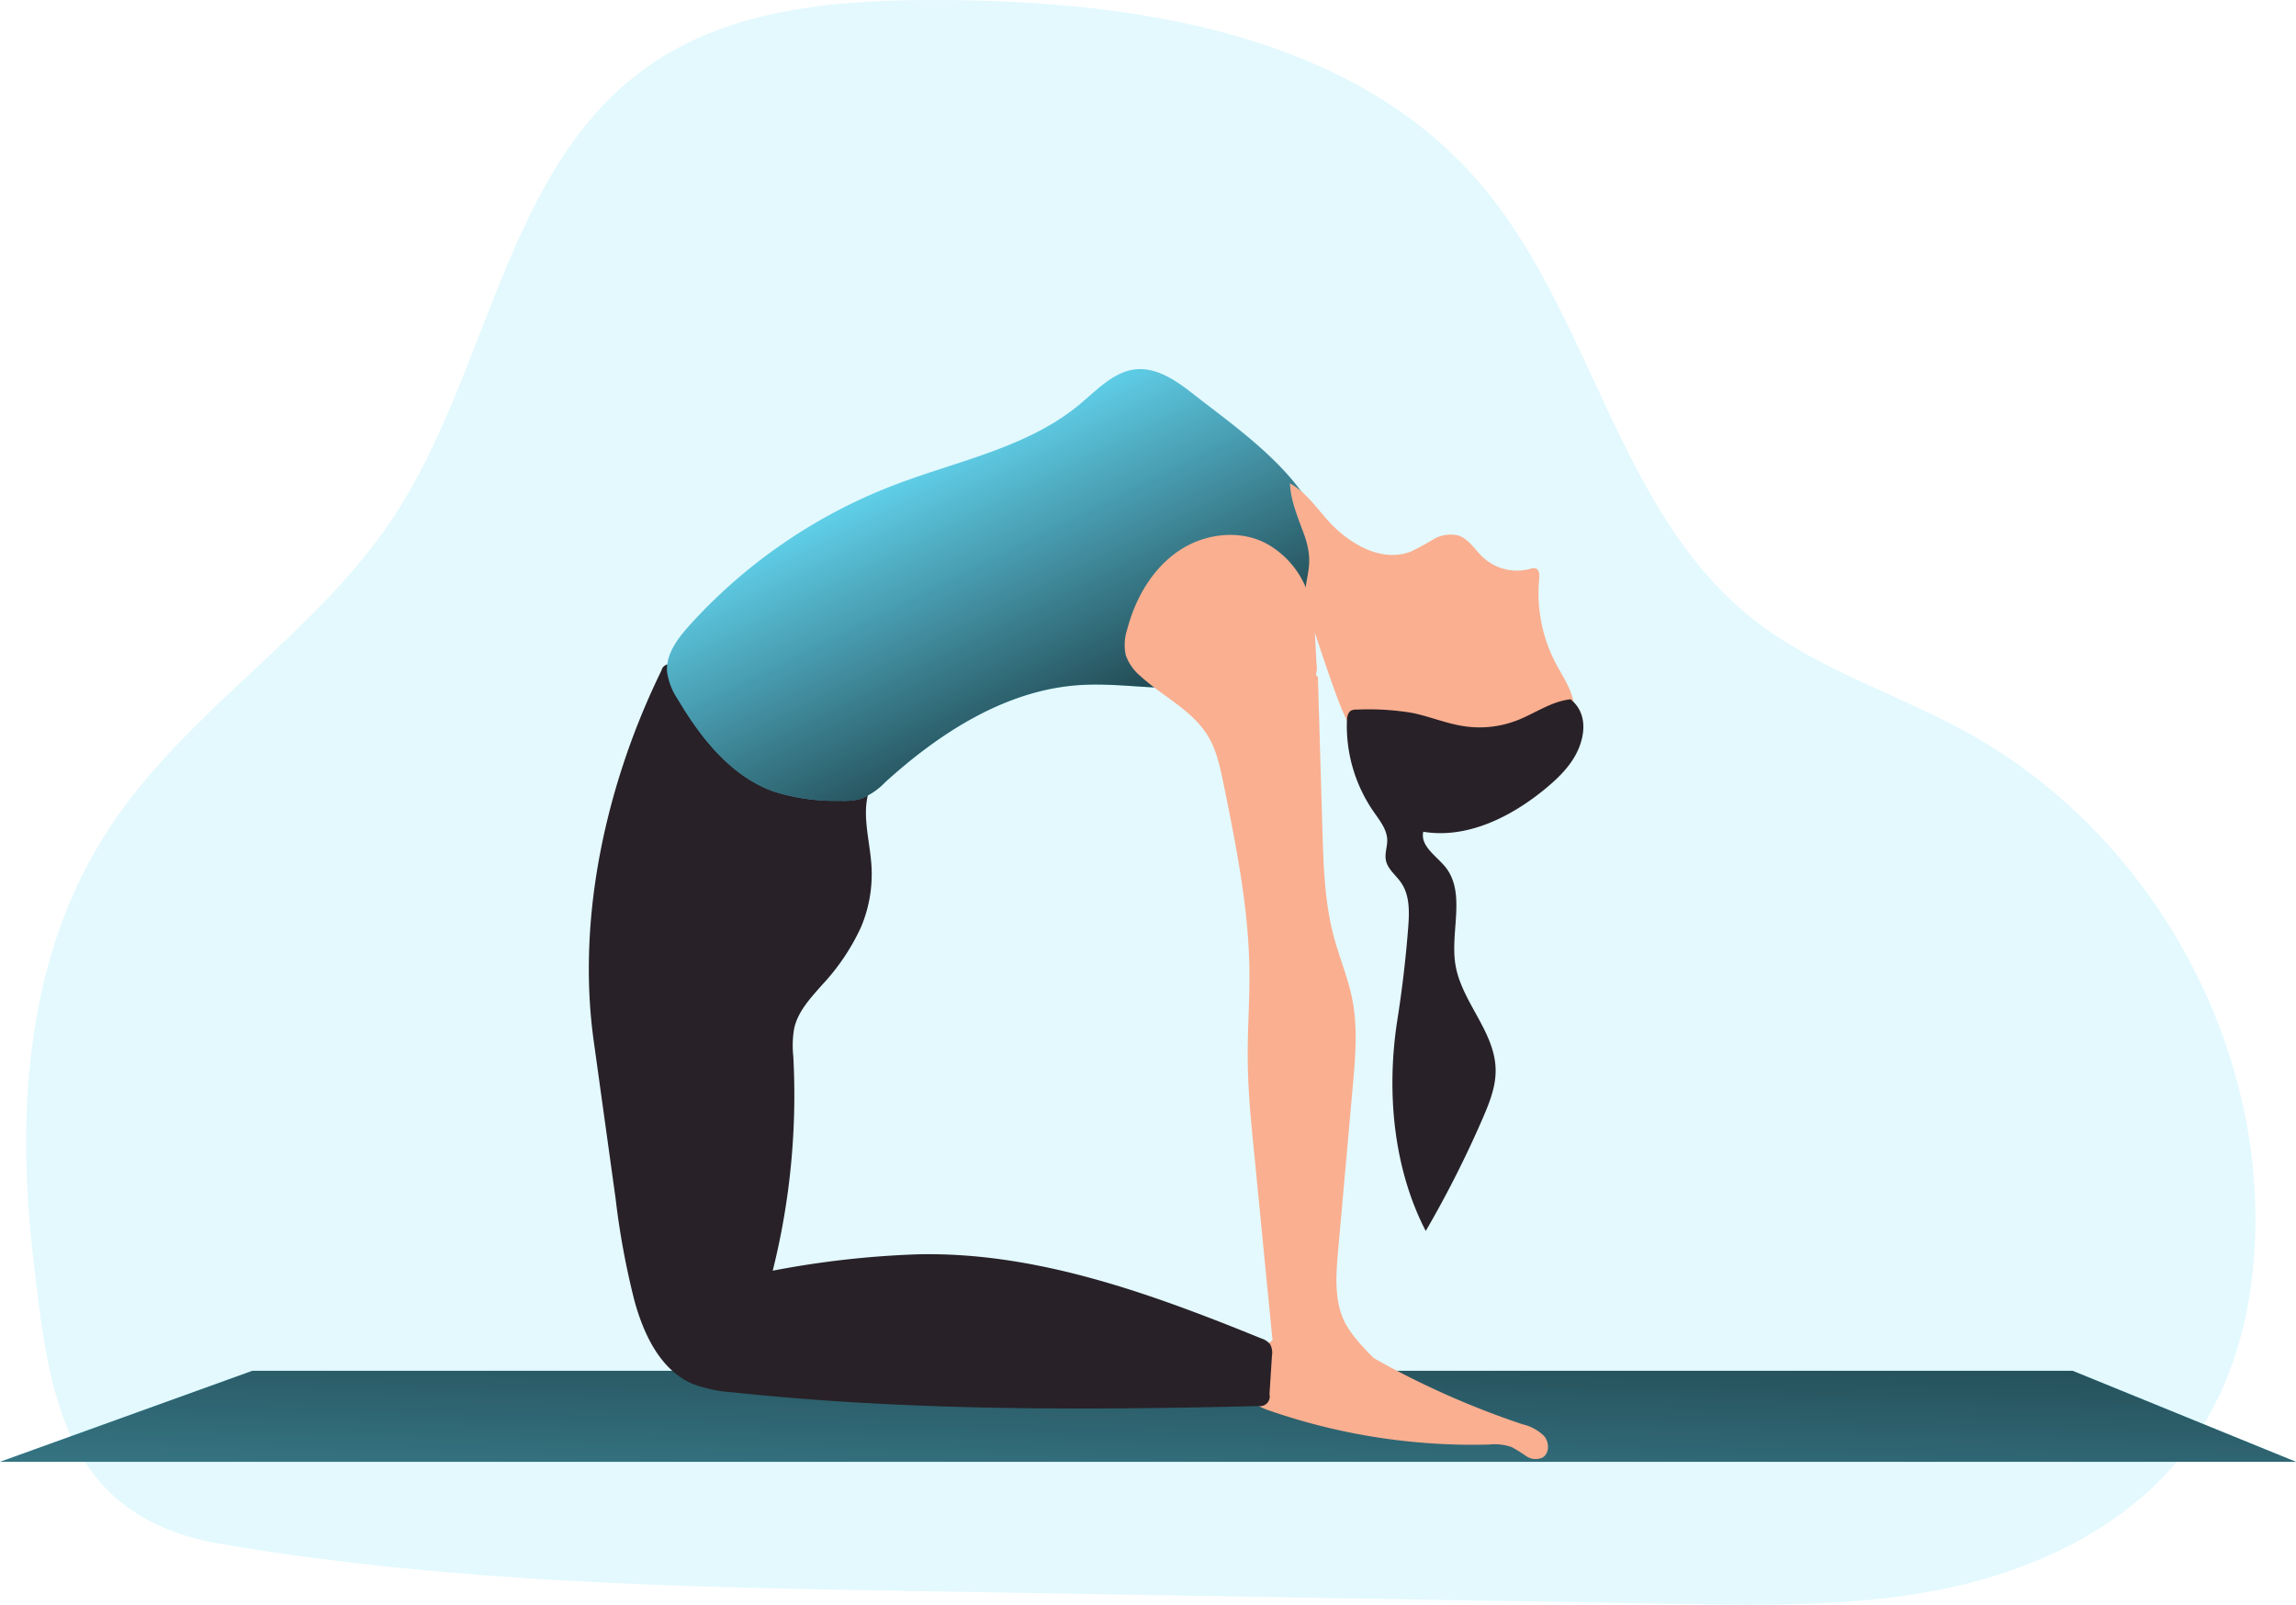 <svg id="Layer_1" data-name="Layer 1" xmlns="http://www.w3.org/2000/svg" xmlns:xlink="http://www.w3.org/1999/xlink" viewBox="0 0 421.15 294.42"><defs><linearGradient id="linear-gradient" x1="211.9" y1="219.86" x2="208.1" y2="358.72" gradientUnits="userSpaceOnUse"><stop offset="0.01"/><stop offset="0.13" stop-opacity="0.69"/><stop offset="1" stop-opacity="0"/></linearGradient><linearGradient id="linear-gradient-2" x1="205.67" y1="196.62" x2="172.79" y2="130.86" xlink:href="#linear-gradient"/></defs><title>Yoga Position 1</title><path d="M26.39,204C40.48,182.52,64,168.7,78.24,147.35,96.06,120.61,98.82,83,125,64.39c15.45-11,35.58-12.42,54.53-12.3C215,52.3,253.83,58.38,277.18,85c21,23.93,25.49,60.4,50.29,80.35,11.76,9.45,26.67,13.91,39.87,21.22,31.14,17.25,52,51.77,52.68,87.36.31,15.23-3,30.95-12,43.27C398,331.06,381.66,339.35,365,343.13s-34,3.51-51.14,3.22L174.67,344c-42.71-.73-85.62-1.47-127.73-8.64-29.3-5-31.72-27.76-34.61-53.4C9.32,255.31,11.28,226.93,26.39,204Z" transform="translate(-6.33 -52.08)" fill="#68e1fd" opacity="0.18" style="isolation:isolate"/><polygon points="421.15 268.2 0 268.2 46.29 251.5 380.18 251.5 421.15 268.2" fill="#68e1fd"/><polygon points="421.15 268.2 0 268.2 46.29 251.5 380.18 251.5 421.15 268.2" fill="url(#linear-gradient)"/><path d="M246.22,296.36a6.56,6.56,0,0,1,2.42-.48,6,6,0,0,1,2.62,1.14,156.05,156.05,0,0,0,34.4,16.39,8.09,8.09,0,0,1,3.9,2.14c1,1.16,1,3.19-.3,3.95a3.06,3.06,0,0,1-3-.28,30.07,30.07,0,0,0-2.65-1.65,9.71,9.71,0,0,0-4.13-.46A114,114,0,0,1,239,310.82c-1.17-.41-2.45-.94-3-2.07a4.06,4.06,0,0,1-.21-2.19c.27-2.52,1.2-6.11,3.12-7.93S244,297.09,246.22,296.36Z" transform="translate(-6.33 -52.08)" fill="#faaf90"/><path d="M166.47,195.57c-2.53,4.49-.66,10-.3,15.18a25,25,0,0,1-1.89,11.39,39.71,39.71,0,0,1-7.15,10.63c-2.11,2.4-4.43,4.85-5.13,8a18.76,18.76,0,0,0-.16,5.08,132.76,132.76,0,0,1-3.77,39.36,171.64,171.64,0,0,1,26.54-3c21.82-.51,42.93,7.24,63.15,15.46a3.31,3.31,0,0,1,1.52,1,3.25,3.25,0,0,1,.36,2.16l-.45,7.05a1.78,1.78,0,0,1-2,2.17c-32.23.77-64.57.89-96.63-2.54a24.89,24.89,0,0,1-7.21-1.54c-5.87-2.54-8.92-9-10.63-15.19a144.59,144.59,0,0,1-3.48-18.86l-4-28.81c-3.18-22.78,2.31-47.33,12.41-68a1.51,1.51,0,0,1,2.35-.9C143.33,179.2,155,187,166.47,195.57Z" transform="translate(-6.33 -52.08)" fill="#282128"/><path d="M225.2,124.37c-3.1-2.44-6.69-4.94-10.61-4.52s-7,3.72-10.1,6.32c-9.53,8-22.4,10.42-34,14.85a97.76,97.76,0,0,0-37.68,25.79c-2.19,2.43-4.38,5.33-4.11,8.58a12.17,12.17,0,0,0,2,5.05c4.22,7.13,9.76,14.09,17.56,16.87A37.64,37.64,0,0,0,160.53,199a11.55,11.55,0,0,0,3.71-.37,12.83,12.83,0,0,0,4.48-3.06c10.08-9.14,22.27-17,35.85-17.81,8.81-.54,17.87,1.88,26.35-.53a29.71,29.71,0,0,0,12.51-7.63c2.77-2.72,5.19-6,6-9.76C253,144,235.69,132.59,225.2,124.37Z" transform="translate(-6.33 -52.08)" fill="#68e1fd"/><path d="M225.2,124.37c-3.1-2.44-6.69-4.94-10.61-4.52s-7,3.72-10.1,6.32c-9.53,8-22.4,10.42-34,14.85a97.76,97.76,0,0,0-37.68,25.79c-2.19,2.43-4.38,5.33-4.11,8.58a12.17,12.17,0,0,0,2,5.05c4.22,7.13,9.76,14.09,17.56,16.87A37.64,37.64,0,0,0,160.53,199a11.55,11.55,0,0,0,3.71-.37,12.83,12.83,0,0,0,4.48-3.06c10.08-9.14,22.27-17,35.85-17.81,8.81-.54,17.87,1.88,26.35-.53a29.71,29.71,0,0,0,12.51-7.63c2.77-2.72,5.19-6,6-9.76C253,144,235.69,132.59,225.2,124.37Z" transform="translate(-6.33 -52.08)" fill="url(#linear-gradient-2)"/><path d="M265,153.32a41.5,41.5,0,0,0,4.2-2.26,6.19,6.19,0,0,1,4.59-.74c1.95.62,3.07,2.61,4.55,4a9.2,9.2,0,0,0,8.62,2.14,1.85,1.85,0,0,1,1.06-.09c.68.24.71,1.19.64,1.92a27.69,27.69,0,0,0,3.07,15.55c1.1,2.09,2.49,4.08,3.07,6.37A11.82,11.82,0,0,1,292,190.45a20.09,20.09,0,0,1-9.18,5.77,14.22,14.22,0,0,1-14.37-2c-4.29-2.94-12.49-5.36-15-9.89-1.8-3.21-5.45-14.91-6.71-18.38-2.74-7.53,1.51-8.36-1.23-15.89-1.06-2.91-2.47-6.16-2.55-9.29,3.57,2,5.58,5.71,8.52,8.4C255,152.41,260.14,155.13,265,153.32Z" transform="translate(-6.33 -52.08)" fill="#faaf90"/><path d="M239.44,152.29c-5-3.19-11.84-2.51-16.77.77s-8.08,8.76-9.58,14.49a9,9,0,0,0-.27,4.71,8.69,8.69,0,0,0,2.72,3.88c4.07,3.73,9.45,6.21,12.33,10.92,1.63,2.68,2.28,5.83,2.91,8.91,2.31,11.38,4.63,22.85,4.73,34.47.05,5.15-.34,10.31-.31,15.47,0,6,.61,12,1.2,17.92l3.24,33.1c.3,3,.77,6.35,3.12,8.25,3.34,2.7,8.27,2.25,11.7,5,1.48,1.19,2.67,2.71,4.18,3.86s3.52,1.89,5.29,1.23a2.62,2.62,0,0,0,1.3-1,3.49,3.49,0,0,0,.15-2.77c-1.74-6.71-8.34-10.3-11.85-15.9-2.53-4-2.19-9.16-1.77-13.89l2.71-30.38c.47-5.26.93-10.6-.07-15.78-.76-4-2.36-7.68-3.4-11.57-1.7-6.34-1.91-13-2.1-19.55l-.83-28.17c-.66-.37-.13-.82-.19-1.57-.34-4.23-.21-8.54-1.29-12.64A16.46,16.46,0,0,0,239.44,152.29Z" transform="translate(-6.33 -52.08)" fill="#faaf90"/><path d="M294.42,180.38c-3.49.36-6.48,2.56-9.75,3.84a19.07,19.07,0,0,1-9.72,1.11c-3.25-.47-6.33-1.79-9.56-2.45a48,48,0,0,0-10.17-.61,2.23,2.23,0,0,0-1,.15c-.66.33-.8,1.2-.83,1.94A27.67,27.67,0,0,0,258.29,201c1.12,1.62,2.47,3.27,2.5,5.24,0,1.21-.47,2.41-.26,3.6.29,1.68,1.86,2.8,2.82,4.21,1.6,2.34,1.5,5.41,1.28,8.24q-.66,8.52-2,17c-2,12.9-.79,27,5.22,38.64a197.07,197.07,0,0,0,10.47-20.72c1.23-2.84,2.41-5.81,2.35-8.9-.12-7-6.31-12.46-7.39-19.34-.95-6.05,2-13.14-1.88-17.89-1.66-2-4.59-3.82-4-6.4,8,1.33,16.06-2.68,22.35-7.86,2.62-2.16,5.14-4.65,6.32-7.83S297.06,182.52,294.42,180.38Z" transform="translate(-6.33 -52.08)" fill="#282128"/></svg>